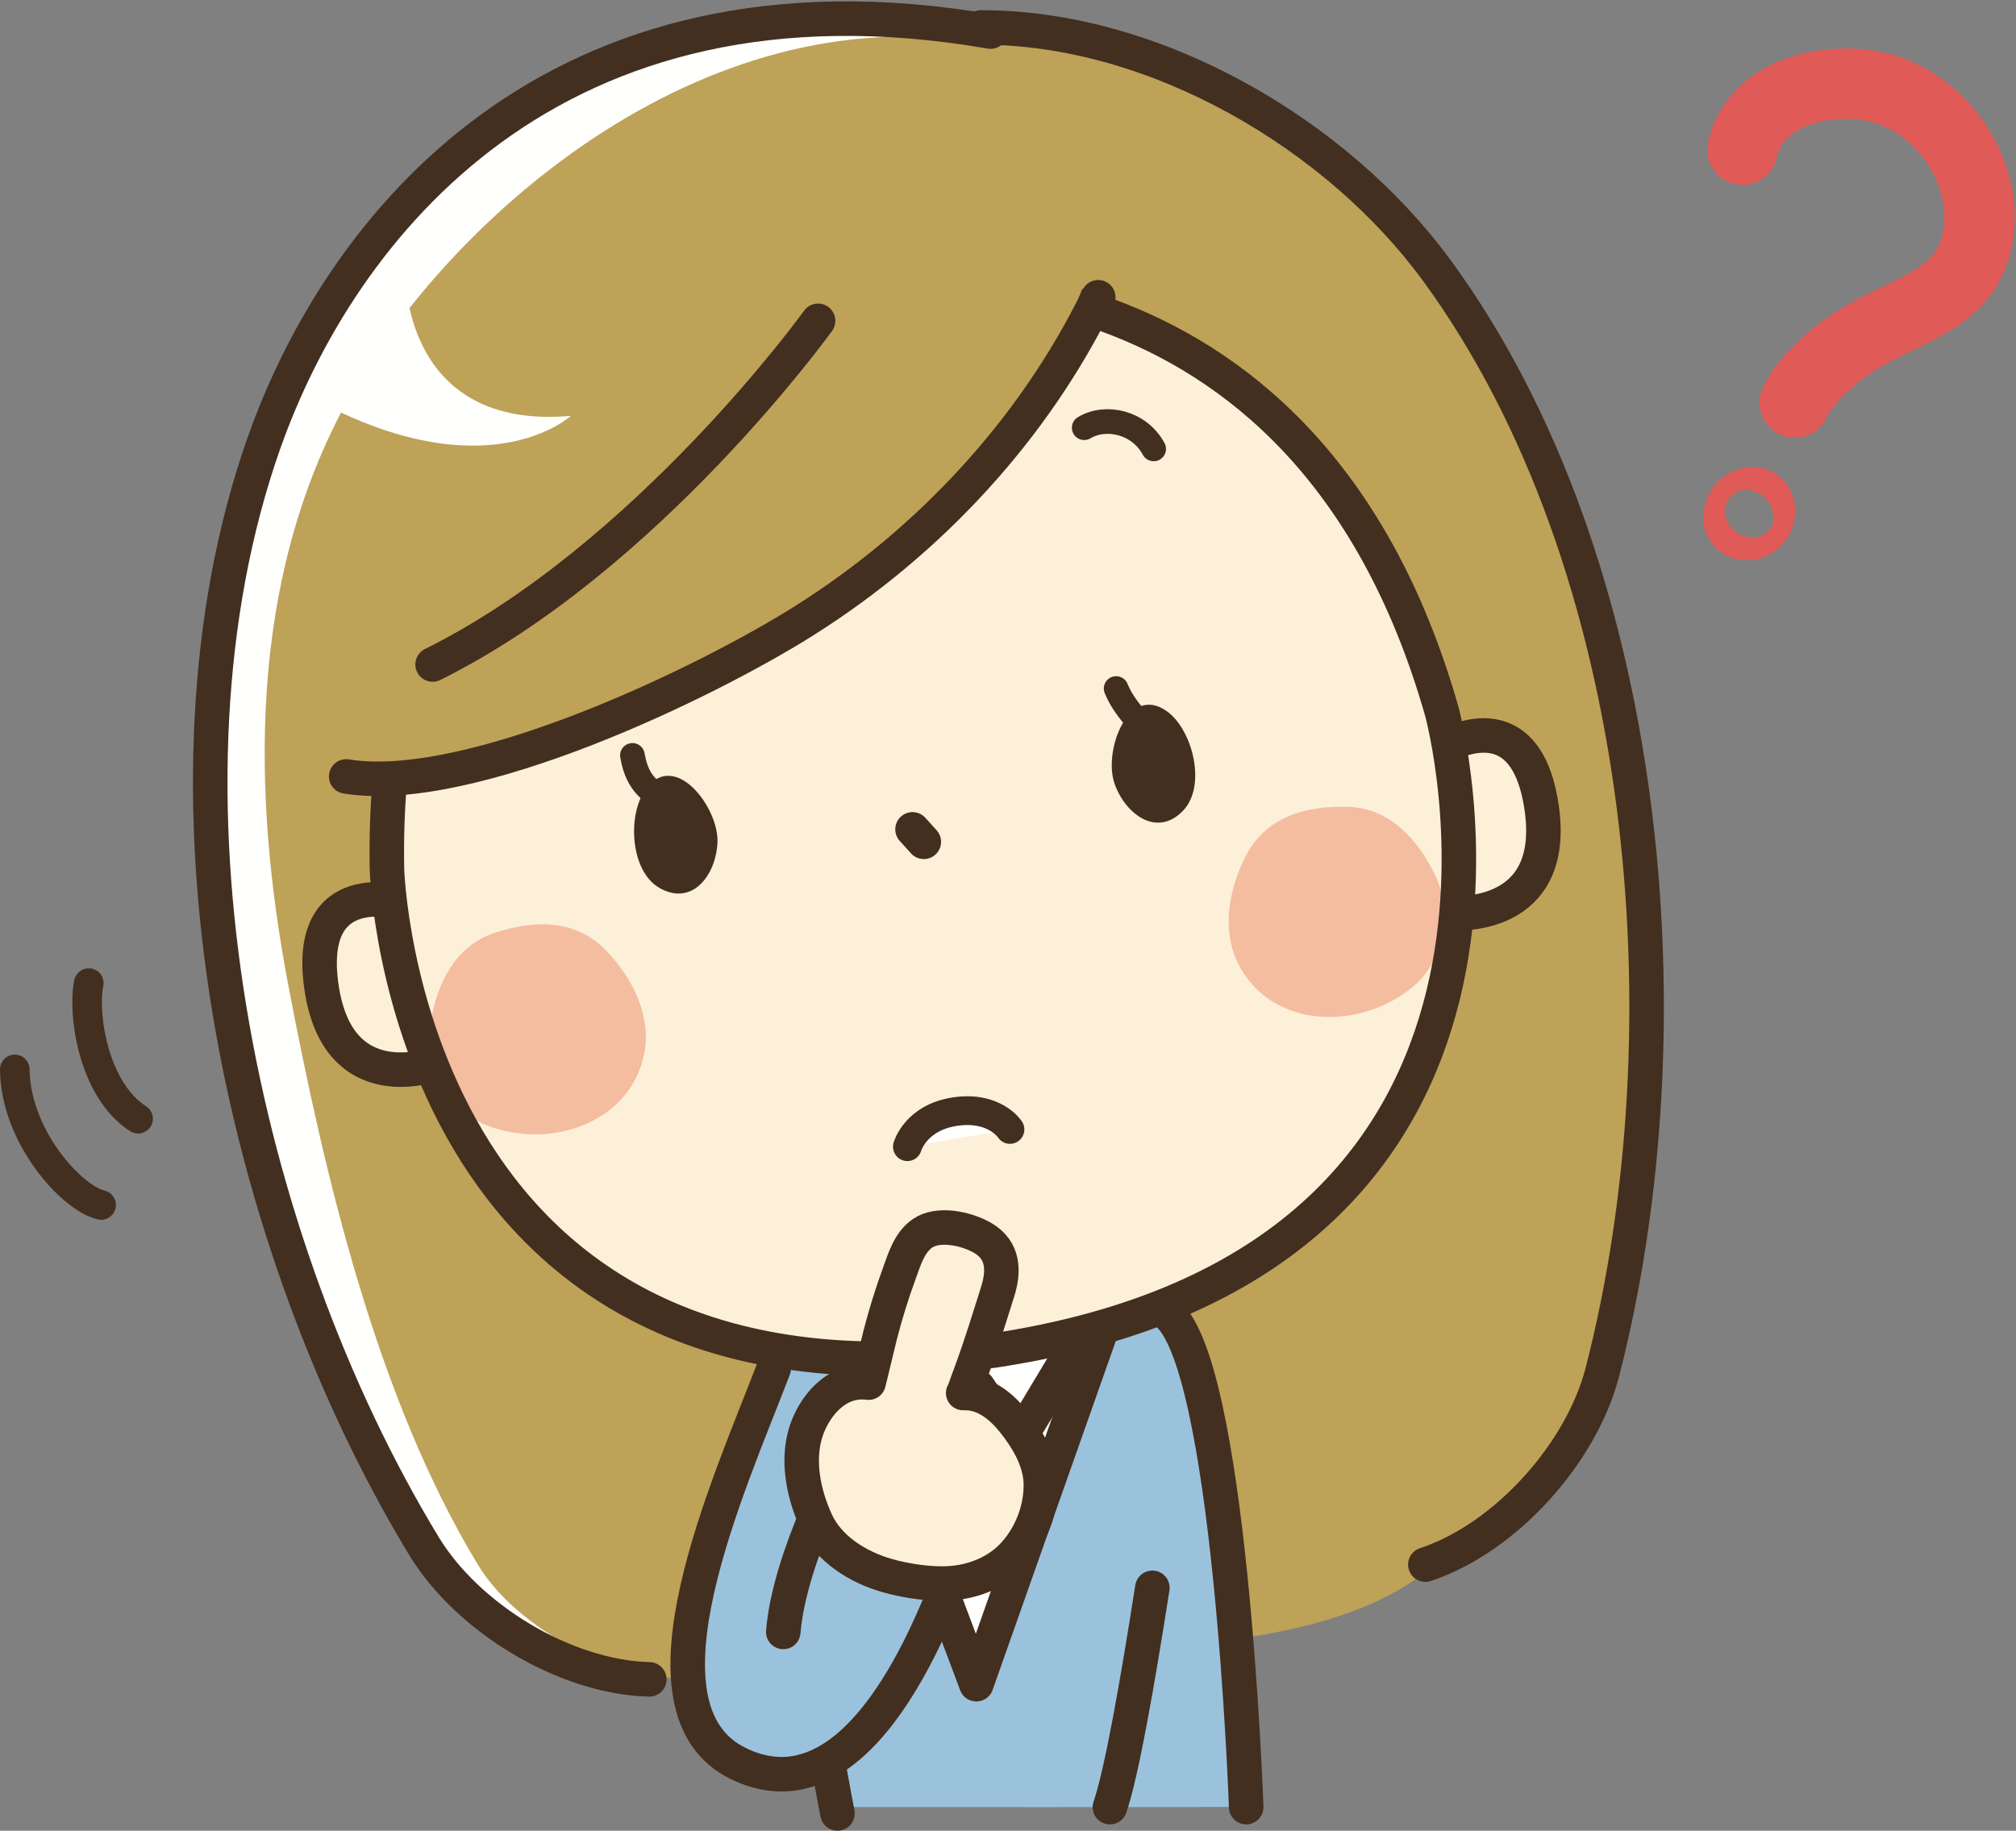 <?xml version="1.0" encoding="UTF-8"?>
<!DOCTYPE svg PUBLIC "-//W3C//DTD SVG 1.1//EN" "http://www.w3.org/Graphics/SVG/1.1/DTD/svg11.dtd">
<svg version="1.1" xmlns="http://www.w3.org/2000/svg" xmlns:xlink="http://www.w3.org/1999/xlink" x="0" y="0" width="981" height="891" viewBox="0, 0, 981, 891">
  <rect x="0" y="0" width="981" height="891" fill="#808080" stroke="none"/>
  <g id="Layer_1">
    <g>
      <path d="M482.019,15.362 C268.844,-21.477 165.154,111.018 128.251,216.156 C69.739,382.866 116.356,604.322 206.358,752.556 C227.366,787.156 274.449,816.267 315.956,817.345" fill="#FFFFFE"/>
      <path d="M699.204,131.7 C650.782,65.463 562.346,13.293 477.352,13.36 L479.675,21.398 C340.198,-3.829 214.683,109.769 167.551,197.764 C121.147,284.397 122.383,385.618 140.343,479.8 C158.02,572.519 183.338,680.488 232.708,761.798 C252.793,794.882 309.958,826.252 361.965,815.356 C423.849,825.073 488.657,814.292 549.745,804.99 C552.844,804.519 555.991,804.066 559.172,803.627 C607.747,796.893 664.747,792.731 701.536,758.449 C737.834,742.827 770.327,704.291 779.737,667.742 C822.967,499.8 803.475,274.33 699.204,131.7" fill="#BDA258"/>
    </g>
    <path d="M606.247,879.324 C605.018,849.496 596.27,657.433 567.547,635.769 C563.653,629.25 501.463,607.517 469.286,607.517 C397.445,607.517 376.304,645.921 376.304,645.921 C376.012,650.593 376.04,656.49 376.328,663.33 C354.376,720.638 304.985,828.567 359.148,855.116 C374.659,862.719 388.737,861.55 401.327,854.857 C403.846,870.023 405.497,879.456 405.497,879.456 C405.497,879.456 606.301,879.664 606.247,879.324" fill="#9BC2DD"/>
    <path d="M477.352,13.36 C562.346,13.293 650.782,65.463 699.204,131.7 C803.475,274.33 822.967,499.8 779.736,667.742 C769.645,706.941 733.002,748.437 693.588,761.486" fill-opacity="0" stroke="#432F1F" stroke-width="16.8" stroke-linecap="round" stroke-linejoin="round"/>
    <path d="M364.981,681.754 C367.697,676.064 372.534,670.32 376.204,664.75 C382.069,655.849 383.016,650.652 392.004,659.972 C405.55,674.019 412.025,697.605 411.981,717.029 C411.943,734.304 417.131,757.052 402.004,767.029 C380.973,780.898 375.651,754.851 371.958,737.734 C369.028,724.15 370.516,710.365 370.981,696.754" fill="#9BC2DD"/>
    <g>
      <path d="M482.019,15.362 C268.844,-21.477 165.154,111.018 128.251,216.156 C69.739,382.866 116.356,604.322 206.358,752.556 C227.366,787.156 274.449,816.267 315.956,817.345" fill-opacity="0" stroke="#432F1F" stroke-width="16.8" stroke-linecap="round" stroke-linejoin="round"/>
      <path d="M560.745,772.783 C553.625,818.437 545.744,863.318 540.1,879.519 M407.512,882.593 C407.512,882.593 397.412,829.99 389.163,777.322" fill-opacity="0" stroke="#432F1F" stroke-width="16.812" stroke-linecap="round" stroke-linejoin="round"/>
    </g>
    <path d="M416.093,662.689 L475.093,819.689 L535.093,649.689" fill="#FFFFFE"/>
    <path d="M416.093,662.689 L475.093,819.689 L535.093,649.689" fill-opacity="0" stroke="#432F1F" stroke-width="16.812" stroke-linecap="round" stroke-linejoin="round"/>
    <path d="M429.879,662.886 L457.535,701.296 L475.971,675.181 L494.407,702.834 L517.454,664.423" fill="#FFFFFE"/>
    <path d="M429.879,662.886 L457.535,701.296 L475.971,675.181 L494.407,702.834 L517.454,664.423" fill-opacity="0" stroke="#432F1F" stroke-width="16.812" stroke-linecap="round" stroke-linejoin="round"/>
    <path d="M195.618,439.293 C195.618,439.293 148.279,425.279 156.469,480.652 C164.659,536.023 212.067,517.693 212.067,517.693" fill="#FDF0D9"/>
    <path d="M195.618,439.293 C195.618,439.293 148.279,425.279 156.469,480.652 C164.659,536.023 212.067,517.693 212.067,517.693" fill-opacity="0" stroke="#432F1F" stroke-width="16.792" stroke-linecap="round" stroke-linejoin="round"/>
    <path d="M700.694,364.581 C700.694,364.581 741.95,337.462 750.14,392.835 C758.333,448.207 707.649,444.386 707.649,444.386" fill="#FDF0D9"/>
    <path d="M700.694,364.581 C700.694,364.581 741.95,337.462 750.14,392.835 C758.333,448.207 707.649,444.386 707.649,444.386" fill-opacity="0" stroke="#432F1F" stroke-width="16.792" stroke-linecap="round" stroke-linejoin="round"/>
    <path d="M700.049,346.267 C632.965,111.245 430.827,136.278 406.777,140.145 C382.274,143.575 182.149,179.106 186.808,423.187 C186.808,423.187 194.316,697.56 481.793,657.541 L481.799,657.572 C482.588,657.451 483.366,657.322 484.145,657.201 C484.972,657.086 485.792,656.976 486.631,656.853 L486.625,656.814 C773.221,610.804 700.049,346.267 700.049,346.267" fill="#FDF0D9"/>
    <path d="M561.385,218.485 C554.365,205.438 538.062,201.903 527.582,208.166" fill-opacity="0" stroke="#432F1F" stroke-width="11.995" stroke-linecap="round" stroke-linejoin="round"/>
    <path d="M686.401,481.211 C703.618,467.691 706.87,443.636 698.265,425.779 C689.92,408.447 676.088,393.251 656.003,392.666 C636.09,392.093 616.081,397.111 606.087,416.777 C597.889,432.949 594.404,452.591 602.374,468.75 C617.831,500.058 659.711,502.185 686.401,481.211" fill="#F4BDA0"/>
    <path d="M236.889,547.703 C216.497,539.746 206.418,517.664 209.486,498.08 C212.456,479.074 221.296,460.523 240.354,454.15 C259.249,447.836 279.85,446.847 295.11,462.779 C307.638,475.884 316.663,493.675 313.711,511.449 C307.979,545.892 268.511,560.052 236.889,547.703" fill="#F4BDA0"/>
    <path d="M701.539,346.046 C634.455,111.024 432.316,136.059 408.266,139.923 C383.762,143.356 183.637,178.885 188.297,422.966 C188.297,422.966 195.803,697.339 483.283,657.322 L483.29,657.351 C484.079,657.23 484.854,657.101 485.634,656.98 C486.46,656.865 487.282,656.757 488.12,656.632 L488.113,656.593 C774.709,610.584 701.539,346.046 701.539,346.046 z" fill-opacity="0" stroke="#432F1F" stroke-width="16.792" stroke-linecap="round" stroke-linejoin="round"/>
    <path d="M535.532,113.057 C535.532,113.057 475.379,380.15 137.2,376.303 C137.2,376.303 228.068,105.009 461.616,106.115" fill="#BDA258"/>
    <path d="M534.412,144.673 C503.001,209.024 452.383,263.415 391.993,301.678 C343.624,332.323 228.752,387.665 168.463,377.896 M398.081,156.149 C398.081,156.149 315.062,271.549 210.514,323.409" fill-opacity="0" stroke="#432F1F" stroke-width="16.8" stroke-linecap="round" stroke-linejoin="round"/>
    <path d="M197.388,134.271 C197.388,134.271 196.404,209.593 277.792,202.405 C277.792,202.405 237.267,239.924 152.905,194.202" fill="#FFFFFE"/>
    <path d="M484.377,716.066 C484.377,720.615 480.689,724.302 476.14,724.302 C471.591,724.302 467.903,720.615 467.903,716.066 C467.903,711.517 471.591,707.83 476.14,707.83 C480.689,707.83 484.377,711.517 484.377,716.066" fill="#432F1F"/>
    <path d="M484.377,753.589 C484.377,758.14 480.689,761.828 476.14,761.828 C471.591,761.828 467.903,758.14 467.903,753.589 C467.903,749.041 471.591,745.353 476.14,745.353 C480.689,745.353 484.377,749.041 484.377,753.589" fill="#432F1F"/>
    <path d="M444.042,403.638 C445.87,405.66 447.701,407.687 449.531,409.713" fill-opacity="0" stroke="#432F1F" stroke-width="16.792" stroke-linecap="round" stroke-linejoin="round"/>
    <path d="M320.965,432.195 C336.921,441.216 348.325,425.968 349.13,410.17 C349.983,393.209 328.501,364.866 314.336,383.904 C305.136,396.277 306.563,424.052 320.965,432.195" fill="#432F1F"/>
    <path d="M307.736,367.637 C309.325,376.643 312.674,382.729 320.171,387.288" fill-opacity="0" stroke="#432F1F" stroke-width="11.995" stroke-linecap="round" stroke-linejoin="round"/>
    <path d="M575.728,394.512 C563.081,407.763 547.75,396.468 542.405,381.581 C536.654,365.597 549.023,332.247 568.082,346.37 C580.469,355.549 587.157,382.546 575.728,394.512" fill="#432F1F"/>
    <path d="M553.42,350.514 C550.02,346.807 545.438,341.021 543.12,335.097" fill-opacity="0" stroke="#432F1F" stroke-width="11.995" stroke-linecap="round" stroke-linejoin="round"/>
    <g>
      <path d="M376.509,665.996 C354.648,723.183 304.838,831.632 359.148,858.254 C435.644,895.752 477.315,719.921 477.315,719.921 L411.543,707.318 C411.543,707.318 384.148,757.254 381.148,794.254" fill="#9BC2DD"/>
      <path d="M376.509,665.996 C354.648,723.183 304.838,831.632 359.148,858.254 C435.644,895.752 477.315,719.921 477.315,719.921 L411.543,707.318 C411.543,707.318 384.148,757.254 381.148,794.254" fill-opacity="0" stroke="#432F1F" stroke-width="16.8" stroke-linecap="round" stroke-linejoin="round"/>
    </g>
    <path d="M422.681,672.935 C422.681,672.935 427.835,651.566 428.277,649.841 C430.902,639.597 434.016,629.552 437.655,619.623 C440.144,612.83 442.459,604.662 448.994,600.199 C456.564,595.027 469.945,597.879 477.74,602.236 C488.855,608.451 488.48,619.111 485.44,628.724 C481.404,641.49 477.357,654.791 472.639,667.546 C471.366,670.992 470.087,674.48 468.873,677.982 C469.511,677.918 468.227,678.005 468.873,677.982 C479.441,677.601 487.619,684.83 493.502,692.25 C500.305,700.826 506.095,711.031 506.464,721.459 C506.901,733.822 502.074,746.773 493.761,756.08 C484.906,765.992 471.429,771.066 456.862,770.705 C448.743,770.502 439.925,769.132 432.023,766.91 C417.238,762.752 403.199,753.74 397.159,740.578 C390.899,726.933 387.766,710.795 392.125,696.976 C395.833,685.216 406.532,670.796 422.681,672.935" fill="#FDF0D9"/>
    <path d="M422.681,672.935 C422.681,672.935 427.835,651.566 428.277,649.841 C430.902,639.597 434.016,629.552 437.655,619.623 C440.144,612.83 442.459,604.662 448.994,600.199 C456.564,595.027 469.945,597.879 477.74,602.236 C488.855,608.451 488.48,619.111 485.44,628.724 C481.404,641.49 477.357,654.791 472.639,667.546 C471.366,670.992 470.087,674.48 468.873,677.982 C469.511,677.918 468.227,678.005 468.873,677.982 C479.441,677.601 487.619,684.83 493.502,692.25 C500.305,700.826 506.095,711.031 506.464,721.459 C506.901,733.822 502.074,746.773 493.761,756.08 C484.906,765.992 471.429,771.066 456.862,770.705 C448.743,770.502 439.925,769.132 432.023,766.91 C417.238,762.752 403.199,753.74 397.159,740.578 C390.899,726.933 387.766,710.795 392.125,696.976 C395.833,685.216 406.532,670.796 422.681,672.935 z" fill-opacity="0" stroke="#432F1F" stroke-width="16.792" stroke-linecap="round" stroke-linejoin="round"/>
    <path d="M441.54,558.091 C441.54,558.091 445.5,543.859 464.79,541.005 C484.079,538.152 491.458,549.697 491.458,549.697" fill="#FFFFFE"/>
    <g>
      <path d="M441.54,558.091 C441.54,558.091 445.5,543.859 464.79,541.005 C484.079,538.152 491.458,549.697 491.458,549.697" fill-opacity="0" stroke="#432F1F" stroke-width="14" stroke-linecap="round" stroke-linejoin="round"/>
      <path d="M606.405,879.519 C606.405,879.519 598.67,658.746 566.74,638.341" fill-opacity="0" stroke="#432F1F" stroke-width="16.812" stroke-linecap="round" stroke-linejoin="round"/>
      <path d="M847.89,72.871 C854.097,45.075 887.853,37.304 911.864,42.067 C942.674,48.178 965.894,80.357 963.021,110.928 C959.909,144 931.886,149.273 907.637,163.108 C895.572,169.991 879.263,182.989 873.318,195.954 M855.158,245.335 C854.097,244.339 852.359,244.052 849.933,245.165 C845.562,247.169 843.578,256.049 850.369,255.484 C856.197,254.998 857.857,247.87 855.158,245.335 z" fill-opacity="0" stroke="#E05A57" stroke-width="34.249" stroke-linecap="round" stroke-linejoin="round"/>
      <path d="M43.198,478.476 C40.073,493.673 45.503,530.586 67.197,544.474 M7.2,520.474 C7.523,553.093 34.74,583.007 49.198,586.472" fill-opacity="0" stroke="#432F1F" stroke-width="14.399" stroke-linecap="round" stroke-linejoin="round"/>
    </g>
  </g>
</svg>
